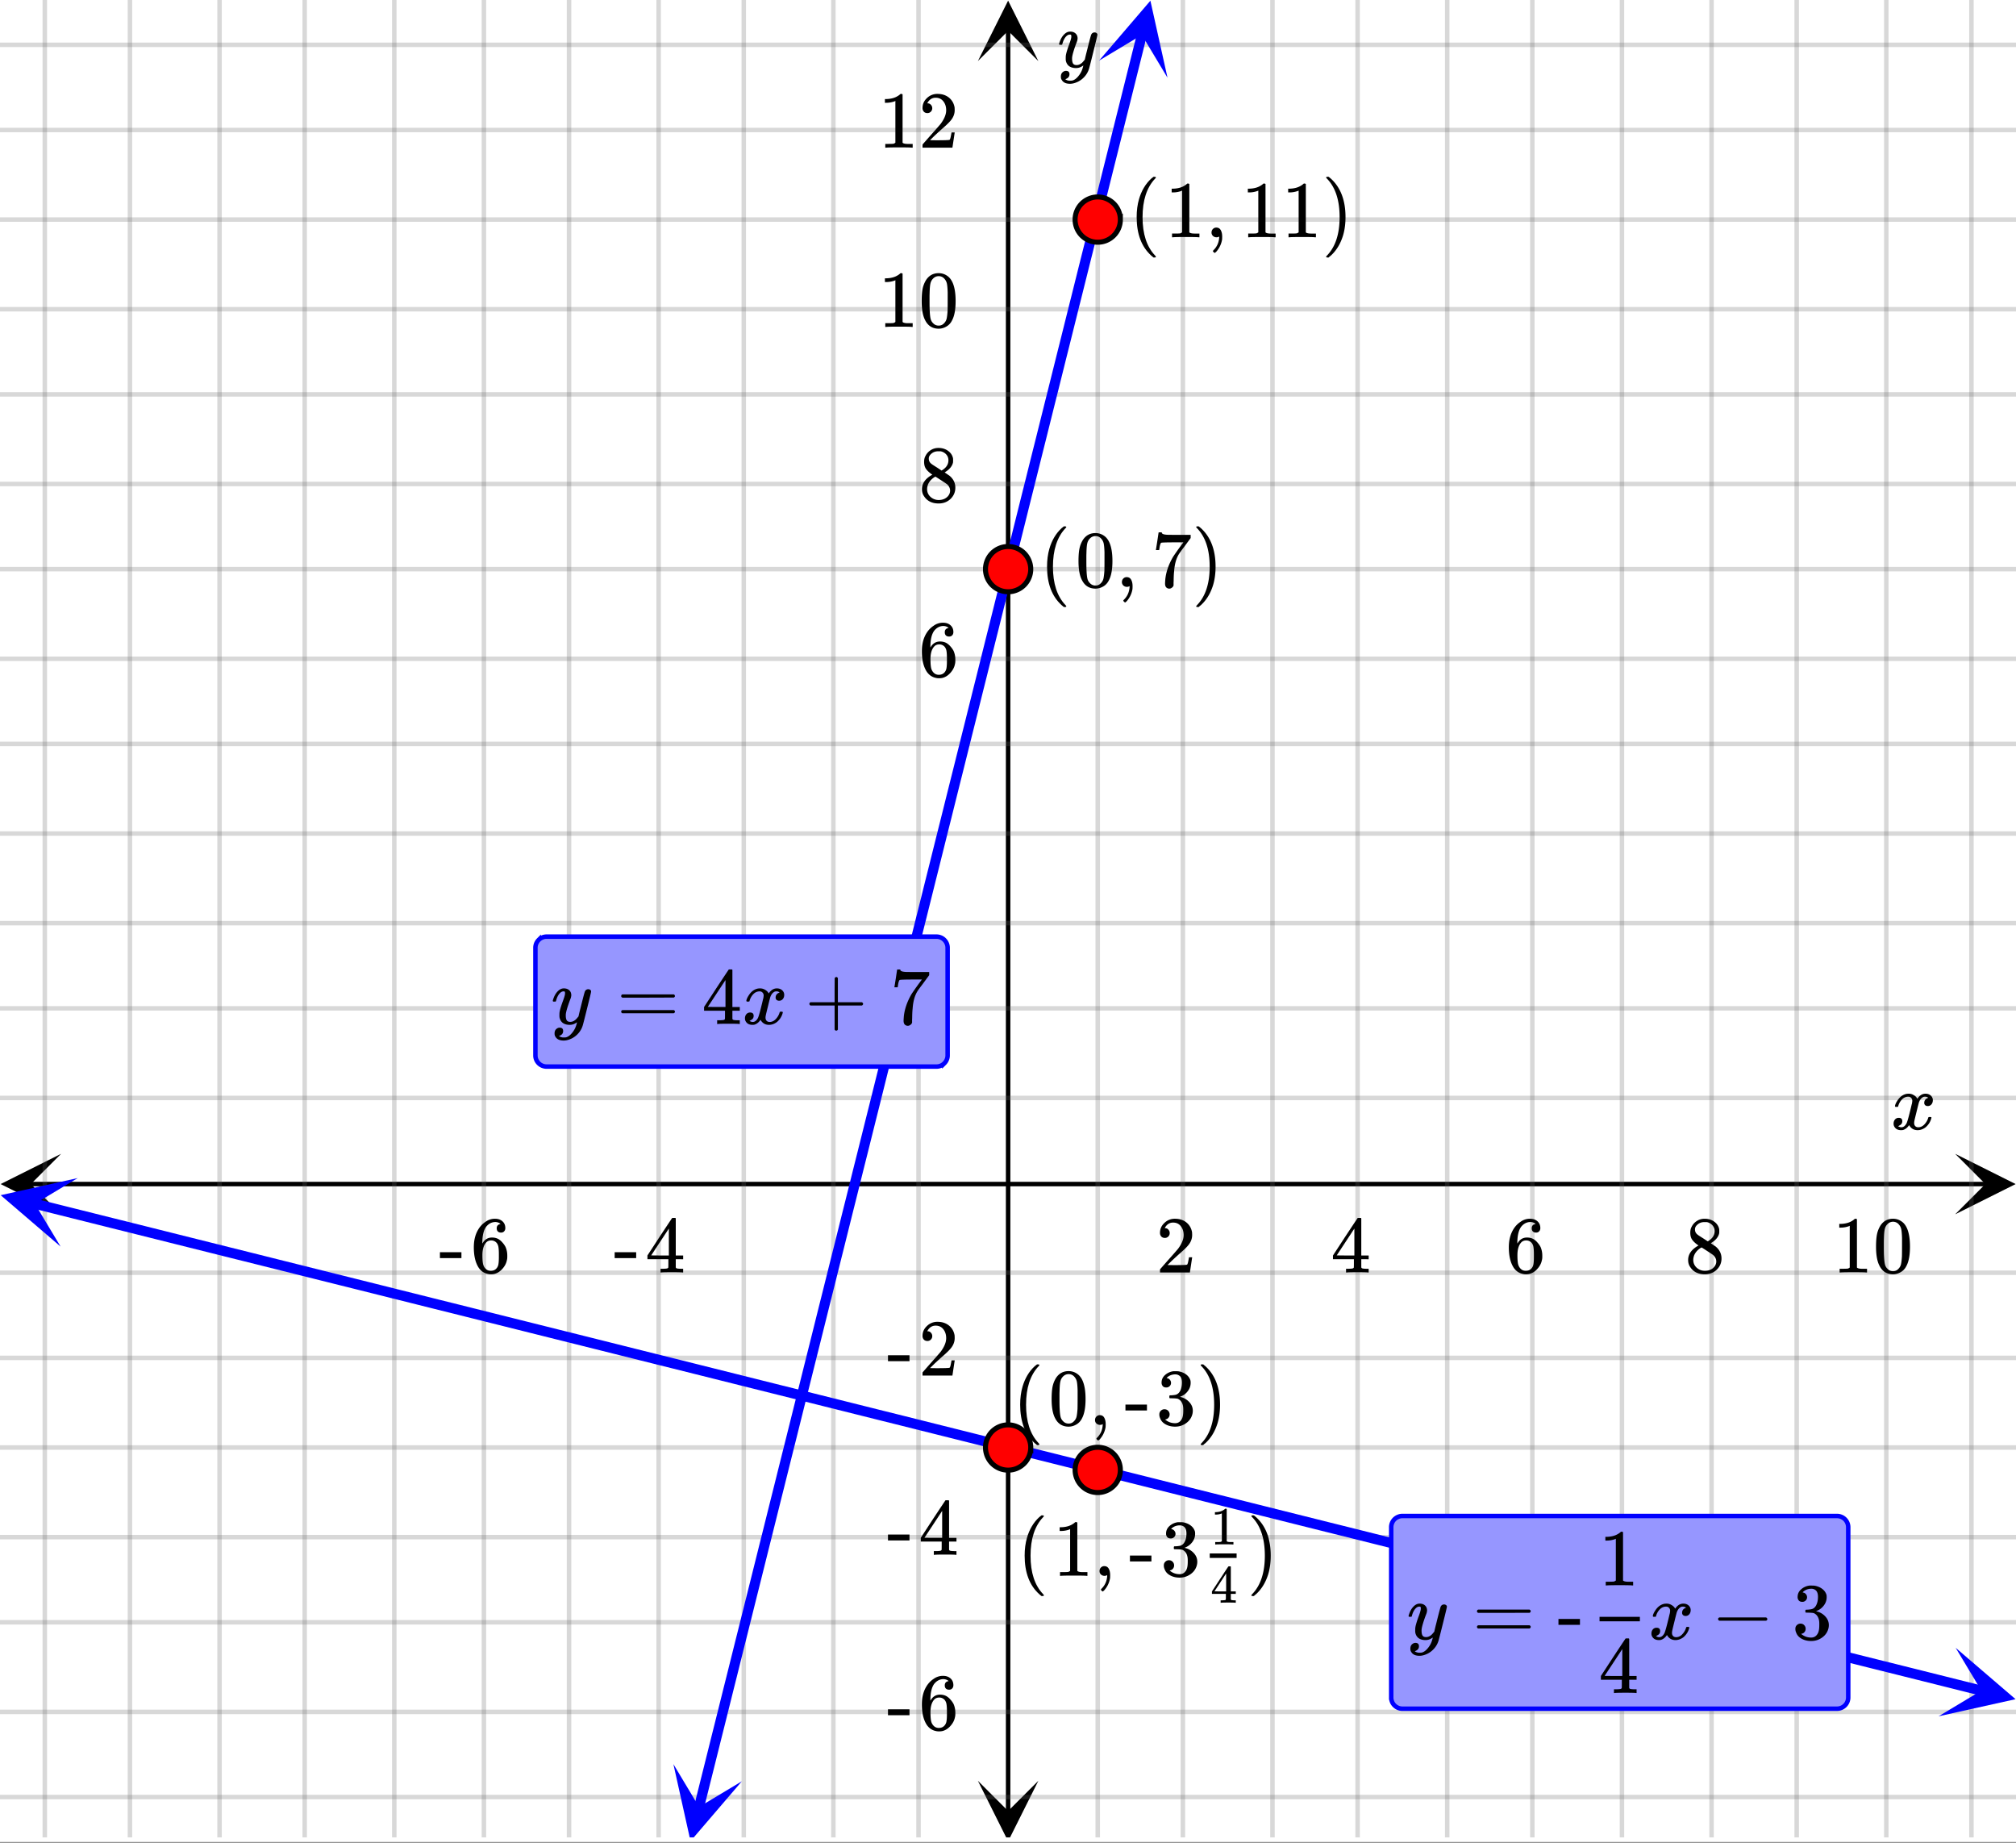 <svg xmlns="http://www.w3.org/2000/svg" xmlns:xlink="http://www.w3.org/1999/xlink" width="449.28" height="410.56" viewBox="0 0 336.96 307.92"><rect x="0" y="0" width="336.96" height="307.92" fill="#333333" stroke="none"/><defs><symbol overflow="visible" id="p"><path d="M.781-3.75C.727-3.8.703-3.848.703-3.89c.031-.25.172-.563.422-.938.414-.633.941-1.004 1.578-1.11.133-.007.235-.015.297-.015.313 0 .598.086.86.25.269.156.46.355.578.594.113-.157.187-.25.218-.282.332-.375.711-.562 1.14-.562.364 0 .661.105.891.312.227.211.344.465.344.766 0 .281-.078.516-.234.703a.776.776 0 0 1-.625.281.64.64 0 0 1-.422-.14.521.521 0 0 1-.156-.39c0-.415.222-.696.672-.845a.58.58 0 0 0-.141-.093.705.705 0 0 0-.39-.094.91.91 0 0 0-.266.031c-.336.149-.586.445-.75.89-.032.075-.164.579-.39 1.516-.231.93-.356 1.45-.376 1.563a1.827 1.827 0 0 0-.047.406c0 .211.063.383.188.516.125.125.289.187.5.187.383 0 .726-.16 1.031-.484.3-.32.508-.676.625-1.063.02-.082.04-.129.063-.14.03-.02.109-.031.234-.031.164 0 .25.039.25.109 0 .012-.012.058-.031.14-.149.563-.461 1.055-.938 1.47-.43.323-.875.484-1.344.484-.625 0-1.101-.282-1.421-.844-.262.406-.594.68-1 .812-.086.02-.2.032-.344.032-.524 0-.89-.188-1.11-.563a.953.953 0 0 1-.14-.531c0-.27.078-.5.234-.688a.798.798 0 0 1 .625-.28c.395 0 .594.187.594.562 0 .336-.164.574-.484.718a.359.359 0 0 1-.063.047l-.078.031c-.012.012-.024.016-.031.016h-.032c0 .031.063.074.188.125a.817.817 0 0 0 .36.078c.32 0 .597-.203.827-.61.102-.163.282-.75.532-1.75.05-.206.109-.437.171-.687.063-.257.11-.457.141-.593.031-.133.05-.211.063-.235a2.86 2.86 0 0 0 .078-.531.678.678 0 0 0-.188-.5.613.613 0 0 0-.484-.203c-.406 0-.762.156-1.063.469a2.562 2.562 0 0 0-.609 1.078c-.012.074-.031.12-.063.14a.752.752 0 0 1-.218.016zm0 0"/></symbol><symbol overflow="visible" id="x"><path d="M6.234-5.813c.125 0 .227.04.313.11.094.062.14.152.14.266 0 .117-.226 1.058-.671 2.828C5.578-.836 5.328.133 5.266.312a3.459 3.459 0 0 1-.688 1.22 3.641 3.641 0 0 1-1.11.874c-.491.239-.945.36-1.359.36-.687 0-1.152-.22-1.39-.657-.094-.125-.14-.304-.14-.53 0-.306.085-.544.265-.72.187-.168.379-.25.578-.25.394 0 .594.188.594.563 0 .332-.157.578-.47.734a.298.298 0 0 1-.062.032.295.295 0 0 0-.078.03c-.011.009-.023.016-.031.016L1.328 2c.031.05.129.11.297.172.133.05.273.078.422.078h.11c.155 0 .273-.012.359-.031.332-.094.648-.324.953-.688A3.69 3.69 0 0 0 4.188.25c.093-.3.14-.477.14-.531 0-.008-.012-.004-.031.015a.358.358 0 0 1-.078.047c-.336.239-.703.36-1.11.36-.46 0-.84-.106-1.14-.313-.293-.219-.48-.531-.563-.937a2.932 2.932 0 0 1-.015-.407c0-.218.007-.382.03-.5.063-.394.266-1.054.61-1.984.196-.531.297-.898.297-1.11a.838.838 0 0 0-.031-.265c-.024-.05-.074-.078-.156-.078h-.063c-.21 0-.406.094-.594.281-.293.293-.511.727-.656 1.297 0 .012-.008.027-.015.047a.188.188 0 0 1-.032.047l-.015.015c-.012.012-.028.016-.047.016h-.36C.305-3.8.281-3.836.281-3.86a.97.97 0 0 1 .047-.203c.188-.625.469-1.113.844-1.468.3-.282.617-.422.953-.422.383 0 .688.105.906.312.227.2.344.485.344.86-.023.168-.04.261-.047.281 0 .055-.07.246-.203.578-.367 1-.586 1.735-.656 2.203a1.857 1.857 0 0 0-.016.297c0 .344.05.61.156.797.114.18.313.266.594.266.207 0 .406-.051.594-.157a1.84 1.84 0 0 0 .422-.328c.093-.101.21-.242.36-.422a32.833 32.833 0 0 1 .25-1.063c.093-.35.175-.687.25-1 .343-1.35.534-2.062.577-2.124a.592.592 0 0 1 .578-.36zm0 0"/></symbol><symbol overflow="visible" id="q"><path d="M1.484-5.781c-.25 0-.449-.078-.593-.235a.872.872 0 0 1-.22-.609c0-.645.243-1.195.735-1.656a2.46 2.46 0 0 1 1.766-.703c.77 0 1.41.21 1.922.625.508.418.82.964.937 1.64.008.168.016.32.016.453 0 .524-.156 1.012-.469 1.47-.25.374-.758.89-1.516 1.546-.324.281-.777.695-1.359 1.234l-.781.766 1.016.016c1.414 0 2.164-.024 2.25-.079.039-.007.085-.101.14-.28.031-.095.094-.4.188-.923v-.03h.53v.03l-.374 2.47V0h-5v-.25c0-.188.008-.29.031-.313.008-.007.383-.437 1.125-1.28.977-1.095 1.61-1.813 1.89-2.157.602-.82.907-1.57.907-2.25 0-.594-.156-1.086-.469-1.484-.312-.407-.746-.61-1.297-.61-.523 0-.945.235-1.265.703-.024.032-.047.079-.078.141a.274.274 0 0 0-.047.078c0 .012.02.016.062.016a.68.68 0 0 1 .547.25.801.801 0 0 1 .219.562c0 .23-.078.422-.235.578a.76.76 0 0 1-.578.235zm0 0"/></symbol><symbol overflow="visible" id="r"><path d="M6.234 0c-.125-.031-.71-.047-1.75-.047-1.074 0-1.671.016-1.796.047h-.126v-.625h.422c.383-.008.618-.031.704-.063a.286.286 0 0 0 .171-.14c.008-.008.016-.25.016-.719v-.672h-3.5v-.625l2.031-3.11A431.58 431.58 0 0 1 4.5-9.108c.02-.008.113-.016.281-.016h.25l.078.078v6.203h1.235v.625H5.109V-.89a.25.25 0 0 0 .079.157c.07.062.328.101.765.109h.39V0zm-2.28-2.844v-4.5L1-2.859l1.469.015zm0 0"/></symbol><symbol overflow="visible" id="s"><path d="M5.031-8.11c-.199-.195-.48-.304-.843-.328-.625 0-1.153.274-1.579.813-.418.586-.625 1.492-.625 2.719L2-4.86l.11-.172c.363-.54.859-.813 1.484-.813.414 0 .781.09 1.094.266a2.6 2.6 0 0 1 .64.547c.219.242.395.492.531.75.196.449.297.933.297 1.453v.234c0 .211-.027.403-.078.578-.105.532-.383 1.032-.828 1.5-.387.407-.82.66-1.297.766a2.688 2.688 0 0 1-.547.047c-.168 0-.32-.016-.453-.047-.668-.125-1.2-.484-1.594-1.078C.83-1.66.563-2.79.563-4.218c0-.97.171-1.817.515-2.548.344-.726.82-1.296 1.438-1.703a2.62 2.62 0 0 1 1.562-.515c.531 0 .953.14 1.266.421.32.282.484.665.484 1.141 0 .23-.07.414-.203.547-.125.137-.297.203-.516.203-.218 0-.398-.062-.53-.187-.126-.125-.188-.301-.188-.532 0-.406.21-.644.64-.718zm-.593 3.235a1.18 1.18 0 0 0-.97-.484c-.335 0-.605.105-.812.312C2.22-4.597 2-3.883 2-2.907c0 .794.05 1.345.156 1.657.094.273.242.5.453.688.22.187.477.28.782.28.457 0 .804-.171 1.046-.515.133-.187.22-.41.25-.672.04-.258.063-.64.063-1.14v-.422c0-.508-.023-.895-.063-1.156a1.566 1.566 0 0 0-.25-.688zm0 0"/></symbol><symbol overflow="visible" id="t"><path d="M2.313-4.516c-.438-.289-.778-.593-1.016-.906-.242-.312-.36-.723-.36-1.234 0-.383.07-.707.22-.969.195-.406.488-.734.874-.984.383-.25.82-.375 1.313-.375.613 0 1.144.164 1.594.484.445.324.722.734.828 1.234.007.055.015.164.015.329 0 .199-.008.328-.015.39-.137.594-.547 1.11-1.235 1.547l-.156.11c.5.343.758.523.781.53.664.544 1 1.215 1 2.016 0 .73-.265 1.356-.797 1.875-.53.508-1.199.766-2 .766C2.254.297 1.441-.11.922-.922c-.23-.32-.344-.71-.344-1.172 0-.976.578-1.785 1.735-2.422zM5-6.922c0-.383-.125-.71-.375-.984a1.69 1.69 0 0 0-.922-.516h-.437c-.48 0-.883.164-1.204.485-.23.21-.343.453-.343.734 0 .387.164.695.5.922.039.043.328.23.86.562l.78.516c.008-.008.067-.047.172-.11a2.95 2.95 0 0 0 .25-.187C4.758-5.883 5-6.36 5-6.922zM1.437-2.109c0 .523.192.96.579 1.312a2.01 2.01 0 0 0 1.359.516c.363 0 .695-.07 1-.219.3-.156.531-.36.688-.61.144-.226.218-.472.218-.734 0-.383-.156-.726-.468-1.031-.075-.07-.45-.328-1.125-.766l-.407-.265C3.133-4 3.02-4.07 2.937-4.125l-.109-.063-.156.079c-.563.367-.938.812-1.125 1.343-.074.243-.11.461-.11.657zm0 0"/></symbol><symbol overflow="visible" id="u"><path d="M5.61 0c-.157-.031-.872-.047-2.141-.047C2.207-.047 1.5-.03 1.344 0h-.157v-.625h.344c.52 0 .86-.008 1.016-.031.07-.008.18-.067.328-.172v-6.969c-.023 0-.059.016-.11.047a4.134 4.134 0 0 1-1.39.25h-.25v-.625h.25c.758-.02 1.39-.188 1.89-.5a2.46 2.46 0 0 0 .422-.313c.008-.03.063-.046.157-.046a.36.36 0 0 1 .234.078v8.078c.133.137.43.203.89.203h.798V0zm0 0"/></symbol><symbol overflow="visible" id="v"><path d="M1.297-7.89c.5-.727 1.187-1.094 2.062-1.094.657 0 1.227.226 1.72.671.25.243.456.547.624.922.332.75.5 1.778.5 3.079 0 1.398-.195 2.46-.578 3.187-.25.523-.621.902-1.11 1.14a2.534 2.534 0 0 1-1.14.282c-1.031 0-1.79-.473-2.266-1.422-.386-.727-.578-1.79-.578-3.188 0-.832.051-1.519.156-2.062a4.48 4.48 0 0 1 .61-1.516zm3.031-.157a1.24 1.24 0 0 0-.953-.437c-.375 0-.7.148-.969.437-.199.211-.336.465-.406.766-.074.293-.121.797-.14 1.515 0 .063-.008.246-.016.547v.735c0 .855.008 1.453.031 1.796.031.637.082 1.09.156 1.36.07.273.207.508.406.703.25.273.563.406.938.406.363 0 .664-.133.906-.406.196-.195.332-.43.407-.703.07-.27.128-.723.171-1.36.008-.343.016-.94.016-1.796v-.735-.547c-.023-.718-.07-1.222-.14-1.515-.075-.301-.212-.555-.407-.766zm0 0"/></symbol><symbol overflow="visible" id="w"><path d="M.14-2.406v-.985h3.594v.985zm0 0"/></symbol><symbol overflow="visible" id="y"><path d="M4.484 3.25c0 .082-.078.125-.234.125h-.172l-.39-.328C2.07 1.578 1.265-.563 1.265-3.375c0-1.094.129-2.094.39-3C2.07-7.789 2.75-8.93 3.688-9.797c.07-.05.144-.11.218-.172.082-.07.14-.117.172-.14h.172c.102 0 .164.015.188.046.03.024.046.047.046.079 0 .03-.046.093-.14.187C2.945-8.317 2.25-6.172 2.25-3.359c0 2.804.695 4.937 2.094 6.406.093.101.14.172.14.203zm0 0"/></symbol><symbol overflow="visible" id="z"><path d="M1.281-.234a.767.767 0 0 1-.234-.563c0-.226.07-.422.219-.578a.768.768 0 0 1 .578-.25c.343 0 .593.148.75.438.156.28.234.64.234 1.078a8.8 8.8 0 0 1-.015.468 4.012 4.012 0 0 1-.985 2.063c-.137.125-.219.187-.25.187s-.09-.043-.172-.125c-.086-.074-.125-.132-.125-.171 0-.043.047-.11.14-.204.552-.562.852-1.25.907-2.062v-.172c-.012 0-.039.016-.078.047A.829.829 0 0 1 1.89 0a.85.85 0 0 1-.609-.234zm0 0"/></symbol><symbol overflow="visible" id="A"><path d="M.734-6.172C.742-6.192.82-6.68.97-7.64l.219-1.453c0-.008.085-.015.265-.015h.266v.046c0 .094.066.172.203.235.133.062.367.105.703.125.344.012 1.102.015 2.281.015h1.64v.532l-.921 1.25c-.137.187-.293.398-.469.625l-.39.531a7.378 7.378 0 0 0-.157.234c-.468.73-.746 1.704-.828 2.922-.043.375-.07.883-.078 1.516 0 .125-.008.258-.015.39v.438a.62.62 0 0 1-.266.375.674.674 0 0 1-.438.172.692.692 0 0 1-.53-.219c-.126-.144-.188-.351-.188-.625 0-.125.015-.379.046-.765.133-1.208.555-2.426 1.266-3.657.176-.281.55-.82 1.125-1.625l.625-.843h-1.25c-1.574 0-2.398.027-2.469.078-.043.023-.093.12-.156.296a3.92 3.92 0 0 0-.125.625c-.023.157-.039.247-.047.266v.031H.734zm0 0"/></symbol><symbol overflow="visible" id="B"><path d="M.813-10.094l.046-.015h.297l.375.312C3.156-8.317 3.97-6.176 3.97-3.375c0 1.105-.133 2.105-.39 3C3.16 1.039 2.476 2.18 1.53 3.047c-.062.05-.136.11-.218.172-.075.07-.125.125-.157.156H1a.547.547 0 0 1-.219-.031c-.031-.024-.047-.07-.047-.14.008 0 .063-.06.157-.173C2.285 1.582 2.984-.55 2.984-3.375c0-2.82-.699-4.957-2.093-6.406-.094-.102-.149-.16-.157-.172 0-.07.024-.117.079-.14zm0 0"/></symbol><symbol overflow="visible" id="C"><path d="M1.719-6.25c-.25 0-.446-.07-.578-.219a.863.863 0 0 1-.204-.593c0-.508.196-.938.594-1.282a2.566 2.566 0 0 1 1.407-.625h.203c.312 0 .507.008.593.016.301.043.602.137.907.281.593.305.968.727 1.125 1.266.02.093.03.218.03.375 0 .523-.167.996-.5 1.422-.323.418-.73.714-1.218.89-.055.024-.055.04 0 .047.008 0 .05.012.125.031.55.157 1.016.446 1.39.86.376.418.563.89.563 1.422 0 .367-.086.718-.25 1.062-.218.461-.574.84-1.062 1.14-.492.302-1.04.454-1.64.454-.595 0-1.122-.125-1.579-.375-.46-.25-.766-.586-.922-1.016a1.45 1.45 0 0 1-.14-.656c0-.25.082-.453.25-.61a.831.831 0 0 1 .609-.25c.25 0 .453.087.61.25.163.169.25.372.25.61 0 .21-.063.39-.188.547a.768.768 0 0 1-.469.281l-.094.031c.489.407 1.047.61 1.672.61.5 0 .875-.239 1.125-.719.156-.29.234-.742.234-1.36v-.265c0-.852-.292-1.426-.875-1.719-.124-.05-.398-.082-.812-.093l-.563-.016-.046-.031c-.024-.02-.032-.086-.032-.204 0-.113.008-.18.032-.203.03-.03.054-.046.078-.046.25 0 .508-.02.781-.063.395-.05.695-.27.906-.656.207-.395.313-.867.313-1.422 0-.582-.157-.973-.469-1.172a1.131 1.131 0 0 0-.64-.188c-.45 0-.844.122-1.188.36l-.125.094a.671.671 0 0 0-.094.109l-.047.047a.88.88 0 0 0 .094.031c.176.024.328.11.453.266.125.148.188.32.188.515a.715.715 0 0 1-.235.547.76.76 0 0 1-.562.219zm0 0"/></symbol><symbol overflow="visible" id="F"><path d="M.75-4.672c0-.125.063-.219.188-.281H9.53c.133.062.203.156.203.281 0 .094-.062.18-.187.25l-4.281.016H.969C.82-4.457.75-4.546.75-4.672zm0 2.61c0-.133.07-.223.219-.266h8.578a.249.249 0 0 0 .062.047l.063.047c.02.011.035.039.047.078.008.031.015.062.015.094 0 .117-.07.203-.203.265H.937C.813-1.859.75-1.945.75-2.063zm0 0"/></symbol><symbol overflow="visible" id="G"><path d="M.938-3.094C.813-3.164.75-3.258.75-3.375c0-.113.063-.203.188-.266h4.03v-2.015l.016-2.032c.094-.113.18-.171.266-.171.113 0 .203.07.266.203v4.015H9.53c.133.075.203.168.203.282 0 .105-.07.195-.203.265H5.516V.922c-.063.125-.157.187-.282.187-.117 0-.203-.062-.265-.187v-4.016zm0 0"/></symbol><symbol overflow="visible" id="H"><path d="M1.328-3.094c-.137-.07-.203-.164-.203-.281 0-.113.066-.203.203-.266h7.828c.133.075.203.168.203.282 0 .105-.07.195-.203.265zm0 0"/></symbol><symbol overflow="visible" id="D"><path d="M4.156 0C4.07-.02 3.68-.031 2.984-.031c-.718 0-1.12.011-1.203.031h-.078v-.406h.281c.258-.008.422-.024.485-.047.039-.008.07-.04.094-.094.007-.008.015-.172.015-.484v-.453H.25v-.407l1.36-2.078C2.522-5.363 2.987-6.063 3-6.063a.574.574 0 0 1 .188-.015h.156l.062.047v4.14h.828v.407h-.828v.89c0 .043.016.078.047.11.05.043.223.07.516.078h.265V0zM2.625-1.89v-3L.672-1.907l.969.015zm0 0"/></symbol><symbol overflow="visible" id="E"><path d="M3.734 0c-.105-.02-.578-.031-1.421-.031C1.469-.031.992-.02.89 0H.797v-.406h.234c.344 0 .567-.008.672-.031a.757.757 0 0 0 .203-.11v-4.64c-.011 0-.031.007-.062.015-.282.117-.59.172-.922.172H.75v-.406h.172c.5-.02.914-.133 1.25-.344.101-.063.195-.129.281-.203.008-.02.047-.031.11-.031.062 0 .113.023.156.062v5.375c.094.094.289.14.594.14h.53V0zm0 0"/></symbol><clipPath id="a"><path d="M0 0h336.96v307.793H0zm0 0"/></clipPath><clipPath id="b"><path d="M.102 192.813H11V203H.102zm0 0"/></clipPath><clipPath id="c"><path d="M326.79 192.813h10.17V203h-10.17zm0 0"/></clipPath><clipPath id="d"><path d="M7 0h323v307.043H7zm0 0"/></clipPath><clipPath id="e"><path d="M163.445 297H174v10.043h-10.555zm0 0"/></clipPath><clipPath id="f"><path d="M163.445 0H174v10.21h-10.555zm0 0"/></clipPath><clipPath id="g"><path d="M0 7h336.96v294H0zm0 0"/></clipPath><clipPath id="h"><path d="M112 294h12v13.043h-12zm0 0"/></clipPath><clipPath id="i"><path d="M109.695 306.246l6.434-25.746 25.746 6.434-6.434 25.75zm0 0"/></clipPath><clipPath id="j"><path d="M183 0h13v13h-13zm0 0"/></clipPath><clipPath id="k"><path d="M183.7 10.129l6.433-25.746 25.75 6.433-6.438 25.746zm0 0"/></clipPath><clipPath id="l"><path d="M0 196h13v13H0zm0 0"/></clipPath><clipPath id="m"><path d="M1.547 194.008l25.746 6.437-6.441 25.746-25.747-6.437zm0 0"/></clipPath><clipPath id="n"><path d="M324 275h12.96v12H324zm0 0"/></clipPath><clipPath id="o"><path d="M326.875 275.363l25.746 6.442-6.441 25.746-25.746-6.442zm0 0"/></clipPath></defs><g clip-path="url(#a)" fill="#fff"><path d="M0 0h337v307.793H0zm0 0"/><path d="M0 0h337v307.793H0zm0 0"/></g><path d="M5.055 197.867h326.89" fill="none" stroke="#000" stroke-width=".749"/><g clip-path="url(#b)"><path d="M10.21 192.813L.103 197.867l10.109 5.055-5.055-5.055zm0 0"/></g><g clip-path="url(#c)"><path d="M326.79 192.813l10.108 5.054-10.109 5.055 5.055-5.055zm0 0"/></g><g clip-path="url(#d)"><path d="M183.477 0v307.793M197.707 0v307.793M212.684 0v307.793M226.914 0v307.793M241.891 0v307.793M256.12 0v307.793M271.098 0v307.793M286.074 0v307.793M300.304 0v307.793M315.282 0v307.793M329.511 0v307.793M153.524 0v307.793M139.293 0v307.793M124.316 0v307.793M110.086 0v307.793M95.109 0v307.793M80.88 0v307.793M65.902 0v307.793M50.926 0v307.793M36.696 0v307.793M21.718 0v307.793M7.489 0v307.793" stroke-linecap="round" stroke-linejoin="round" stroke="#666" stroke-opacity=".251" stroke-width=".749"/></g><path d="M168.5 302.738V5.055" fill="none" stroke="#000" stroke-width=".749"/><g clip-path="url(#e)"><path d="M163.445 297.582l5.055 10.11 5.055-10.11-5.055 5.055zm0 0"/></g><g clip-path="url(#f)"><path d="M163.445 10.21L168.5.103l5.055 10.109-5.055-5.055zm0 0"/></g><g clip-path="url(#g)"><path d="M0 183.477h337M0 168.5h337M0 154.27h337M0 139.293h337M0 124.316h337M0 110.086h337M0 95.109h337M0 80.88h337M0 65.902h337M0 51.672h337M0 36.695h337M0 21.72h337M0 7.489h337M0 212.683h337M0 226.914h337M0 241.891h337M0 256.867h337M0 271.097h337M0 286.075h337M0 300.304h337" stroke-linecap="round" stroke-linejoin="round" stroke="#666" stroke-opacity=".251" stroke-width=".749"/></g><path d="M116.816 302.07l.993-3.976.5-1.992 1.488-5.965.5-1.989.992-3.976.496-1.992.5-1.989 1.488-5.964.5-1.989.497-1.992.992-3.976.5-1.989.992-3.976.496-1.992.5-1.989 1.488-5.965.5-1.988.496-1.992.993-3.977.5-1.988 1.488-5.965.5-1.992 1.488-5.965.5-1.988.496-1.988.496-1.993.496-1.988.5-1.988 1.489-5.965.5-1.992 1.488-5.965.5-1.988.496-1.989.496-1.992.496-1.988.5-1.988 1.489-5.965.5-1.988.496-1.993.992-3.976.5-1.988.992-3.977.496-1.992.5-1.988 1.488-5.965.5-1.989.496-1.992.993-3.976.5-1.989.992-3.976.496-1.992.5-1.989 1.488-5.965.5-1.988.496-1.988.496-1.992.497-1.989.5-1.988 1.488-5.965.5-1.992 1.488-5.965.5-1.988.496-1.988.496-1.992.496-1.989.5-1.988 1.489-5.965.5-1.992 1.488-5.965.5-1.988.992-3.977.496-1.992.5-1.988 1.489-5.965.5-1.988.496-1.993.992-3.976.5-1.988.992-3.977.496-1.992.5-1.988 1.488-5.965.5-1.989.496-1.988.497-1.992.496-1.988.5-1.989 1.488-5.964.5-1.993 1.488-5.964.5-1.989.496-1.988.496-1.992.496-1.988.5-1.989 1.489-5.965.5-1.992.992-3.976" fill="none" stroke-width="1.685" stroke-linecap="round" stroke-linejoin="round" stroke="#00f"/><g clip-path="url(#h)"><g clip-path="url(#i)"><path d="M112.555 294.805l2.86 12.87 8.581-10.01-7.152 4.292zm0 0" fill="#00f"/></g></g><g clip-path="url(#j)"><g clip-path="url(#k)"><path d="M183.7 10.129L192.28.117l2.86 12.871-4.29-7.152zm0 0" fill="#00f"/></g></g><path d="M5.723 201.129l4.367 1.094 2.187.547 4.368 1.093 2.187.547 2.184.543 2.183.547 2.188.547 4.367 1.094 2.187.547 2.184.546 2.188.547 2.183.547 2.184.543 2.187.547 4.367 1.094 2.188.547 4.367 1.093 2.188.547 2.183.543 2.184.547 2.187.547 4.367 1.094 2.188.547 4.367 1.093 2.188.543 4.367 1.094 2.187.547 2.184.547 2.187.547 4.368 1.093 2.187.547 2.184.543 2.183.547 2.188.547 4.367 1.094 2.187.547 4.368 1.093 2.187.543 4.367 1.094 2.188.547 4.367 1.094 2.188.547 4.367 1.093 2.187.543 4.367 1.094 2.188.547 2.184.547 2.187.547 4.367 1.093 2.188.543 4.367 1.094 2.187.547 4.368 1.094 2.187.547 2.184.547 2.183.543 2.188.546 4.367 1.094 2.187.547 4.368 1.094 2.187.547 2.184.547 2.183.543 2.188.546 4.367 1.094 2.188.547 2.183.547 2.188.547 2.183.547 2.184.543 2.187.546 4.368 1.094 2.187.547 4.367 1.094 2.188.547 2.183.547 2.184.543 2.187.546 4.368 1.094 2.187.547 4.367 1.094 2.188.547 2.183.543 2.184.547 2.187.546 4.368 1.094 2.187.547 2.184.547 2.187.547 2.184.543 2.183.547 2.188.547 4.367 1.093 2.188.547 4.367 1.094 2.187.547 2.184.543 2.183.547 2.188.546 4.367 1.094 2.188.547 4.367 1.094 2.187.543 4.368 1.094 2.187.546 2.184.547 2.187.547 4.367 1.094 2.188.547 2.183.543 2.184.547 2.188.547 4.367 1.093 2.187.547 4.367 1.094" fill="none" stroke-width="1.685" stroke-linecap="round" stroke-linejoin="round" stroke="#00f"/><g clip-path="url(#l)"><g clip-path="url(#m)"><path d="M12.988 196.867l-12.875 2.86 10.012 8.585-4.29-7.152zm0 0" fill="#00f"/></g></g><g clip-path="url(#n)"><g clip-path="url(#o)"><path d="M326.875 275.363l10.012 8.586-12.875 2.86 7.152-4.293zm0 0" fill="#00f"/></g></g><path d="M172.281 95.11c0 .5-.093.984-.289 1.445a3.727 3.727 0 0 1-.816 1.226 3.734 3.734 0 0 1-1.23.82 3.777 3.777 0 0 1-4.938-2.047 3.673 3.673 0 0 1-.29-1.445 3.81 3.81 0 0 1 1.105-2.676 3.773 3.773 0 0 1 2.676-1.105c.501 0 .985.094 1.446.285.465.196.875.465 1.23.82a3.81 3.81 0 0 1 1.106 2.676zm0 0M187.258 36.695a3.773 3.773 0 0 1-1.106 2.676 3.76 3.76 0 0 1-2.676 1.105c-.5 0-.984-.093-1.445-.285a3.8 3.8 0 0 1-2.047-2.046 3.777 3.777 0 0 1 2.047-4.942c.461-.195.946-.289 1.446-.289.504 0 .984.094 1.449.29.46.19.87.464 1.226.816.356.355.63.765.82 1.23.192.46.286.945.286 1.445zm0 0M172.281 241.89a3.81 3.81 0 0 1-1.105 2.676 3.859 3.859 0 0 1-1.23.82 3.74 3.74 0 0 1-1.446.286c-.5 0-.984-.094-1.45-.285a3.885 3.885 0 0 1-1.226-.82 3.81 3.81 0 0 1-1.105-2.676c0-.5.094-.985.289-1.446a3.758 3.758 0 0 1 2.043-2.047 3.777 3.777 0 0 1 4.941 2.047c.196.461.29.946.29 1.446zm0 0M187.258 245.637c0 .5-.094.984-.285 1.445a3.678 3.678 0 0 1-.82 1.227 3.758 3.758 0 0 1-1.227.82 3.763 3.763 0 0 1-2.895 0 3.678 3.678 0 0 1-1.226-.82 3.678 3.678 0 0 1-.82-1.227 3.763 3.763 0 0 1 0-2.895c.19-.46.464-.87.82-1.226a3.678 3.678 0 0 1 1.226-.82 3.74 3.74 0 0 1 1.446-.285 3.76 3.76 0 0 1 2.675 1.105 3.758 3.758 0 0 1 1.106 2.676zm0 0" fill="red" stroke-width=".843" stroke="#000"/><use xlink:href="#p" x="316.031" y="188.72"/><use xlink:href="#q" x="193.213" y="212.647"/><use xlink:href="#r" x="222.42" y="212.647"/><use xlink:href="#s" x="251.627" y="212.647"/><use xlink:href="#t" x="281.582" y="212.647"/><use xlink:href="#u" x="306.296" y="212.647"/><use xlink:href="#v" x="313.036" y="212.647"/><use xlink:href="#w" x="102.598" y="212.647"/><use xlink:href="#r" x="107.84" y="212.647"/><use xlink:href="#w" x="73.391" y="212.647"/><use xlink:href="#s" x="78.633" y="212.647"/><use xlink:href="#x" x="176.738" y="11.233"/><use xlink:href="#s" x="153.522" y="113.045"/><use xlink:href="#t" x="153.522" y="83.838"/><use xlink:href="#u" x="146.782" y="54.631"/><use xlink:href="#v" x="153.522" y="54.631"/><use xlink:href="#u" x="146.782" y="24.676"/><use xlink:href="#q" x="153.522" y="24.676"/><use xlink:href="#w" x="148.28" y="229.871"/><use xlink:href="#q" x="153.522" y="229.871"/><use xlink:href="#w" x="148.28" y="259.827"/><use xlink:href="#r" x="153.522" y="259.827"/><use xlink:href="#w" x="148.28" y="289.034"/><use xlink:href="#s" x="153.522" y="289.034"/><use xlink:href="#y" x="173.742" y="98.067"/><use xlink:href="#v" x="179.733" y="98.067"/><use xlink:href="#z" x="186.473" y="98.067"/><use xlink:href="#A" x="192.464" y="98.067"/><use xlink:href="#B" x="199.204" y="98.067"/><use xlink:href="#y" x="188.72" y="39.654"/><use xlink:href="#u" x="194.711" y="39.654"/><use xlink:href="#z" x="201.451" y="39.654"/><use xlink:href="#u" x="207.442" y="39.654"/><use xlink:href="#u" x="214.182" y="39.654"/><use xlink:href="#B" x="220.922" y="39.654"/><use xlink:href="#y" x="169.249" y="238.109"/><use xlink:href="#v" x="175.24" y="238.109"/><use xlink:href="#z" x="181.98" y="238.109"/><use xlink:href="#w" x="187.971" y="238.109"/><use xlink:href="#C" x="193.213" y="238.109"/><use xlink:href="#B" x="199.953" y="238.109"/><use xlink:href="#y" x="169.998" y="263.339"/><use xlink:href="#u" x="175.989" y="263.339"/><use xlink:href="#z" x="182.729" y="263.339"/><use xlink:href="#w" x="188.72" y="263.339"/><use xlink:href="#C" x="193.962" y="263.339"/><use xlink:href="#B" x="208.425" y="263.339"/><use xlink:href="#D" x="202.317" y="267.832"/><path d="M202.2 259.594h4.491v.75H202.2zm0 0"/><use xlink:href="#E" x="202.317" y="258.097"/><path d="M89.492 176.363v-17.972c0-.25.047-.489.14-.72.098-.226.231-.429.407-.605a1.88 1.88 0 0 1 1.324-.547h65.157c.246 0 .484.047.714.141.23.094.434.23.606.406.176.176.312.38.406.606.098.23.145.469.145.719v17.972c0 .25-.047.489-.145.715-.094.23-.23.434-.406.61a1.835 1.835 0 0 1-1.32.546H91.363a1.88 1.88 0 0 1-1.324-.546 1.851 1.851 0 0 1-.547-1.324zm0 0" fill="#9696ff" stroke="#00f" stroke-width=".749"/><use xlink:href="#x" x="92.113" y="171.121"/><use xlink:href="#F" x="103.078" y="171.121"/><use xlink:href="#r" x="117.306" y="171.121"/><use xlink:href="#p" x="124.046" y="171.121"/><use xlink:href="#G" x="134.531" y="171.121"/><use xlink:href="#A" x="148.76" y="171.121"/><path d="M232.531 283.668v-28.461a1.88 1.88 0 0 1 .547-1.324c.176-.172.379-.309.61-.403.226-.097.464-.144.714-.144h72.641c.25 0 .488.047.719.144a1.866 1.866 0 0 1 1.156 1.727v28.461c0 .246-.047.484-.145.715-.093.23-.23.433-.406.605a1.816 1.816 0 0 1-.605.407c-.23.097-.469.144-.719.144h-72.64c-.25 0-.489-.047-.716-.144a1.832 1.832 0 0 1-.609-.407 1.778 1.778 0 0 1-.406-.605 1.88 1.88 0 0 1-.14-.715zm0 0" fill="#9696ff" stroke="#00f" stroke-width=".749"/><use xlink:href="#x" x="235.151" y="273.931"/><use xlink:href="#F" x="246.115" y="273.931"/><use xlink:href="#w" x="260.344" y="273.931"/><use xlink:href="#p" x="275.556" y="273.931"/><use xlink:href="#H" x="286.04" y="273.931"/><use xlink:href="#r" x="267.201" y="282.917"/><path d="M267.352 270.188h6.742v.746h-6.742zm0 0"/><g><use xlink:href="#u" x="267.201" y="264.944"/></g><g><use xlink:href="#C" x="299.52" y="273.931"/></g></svg>